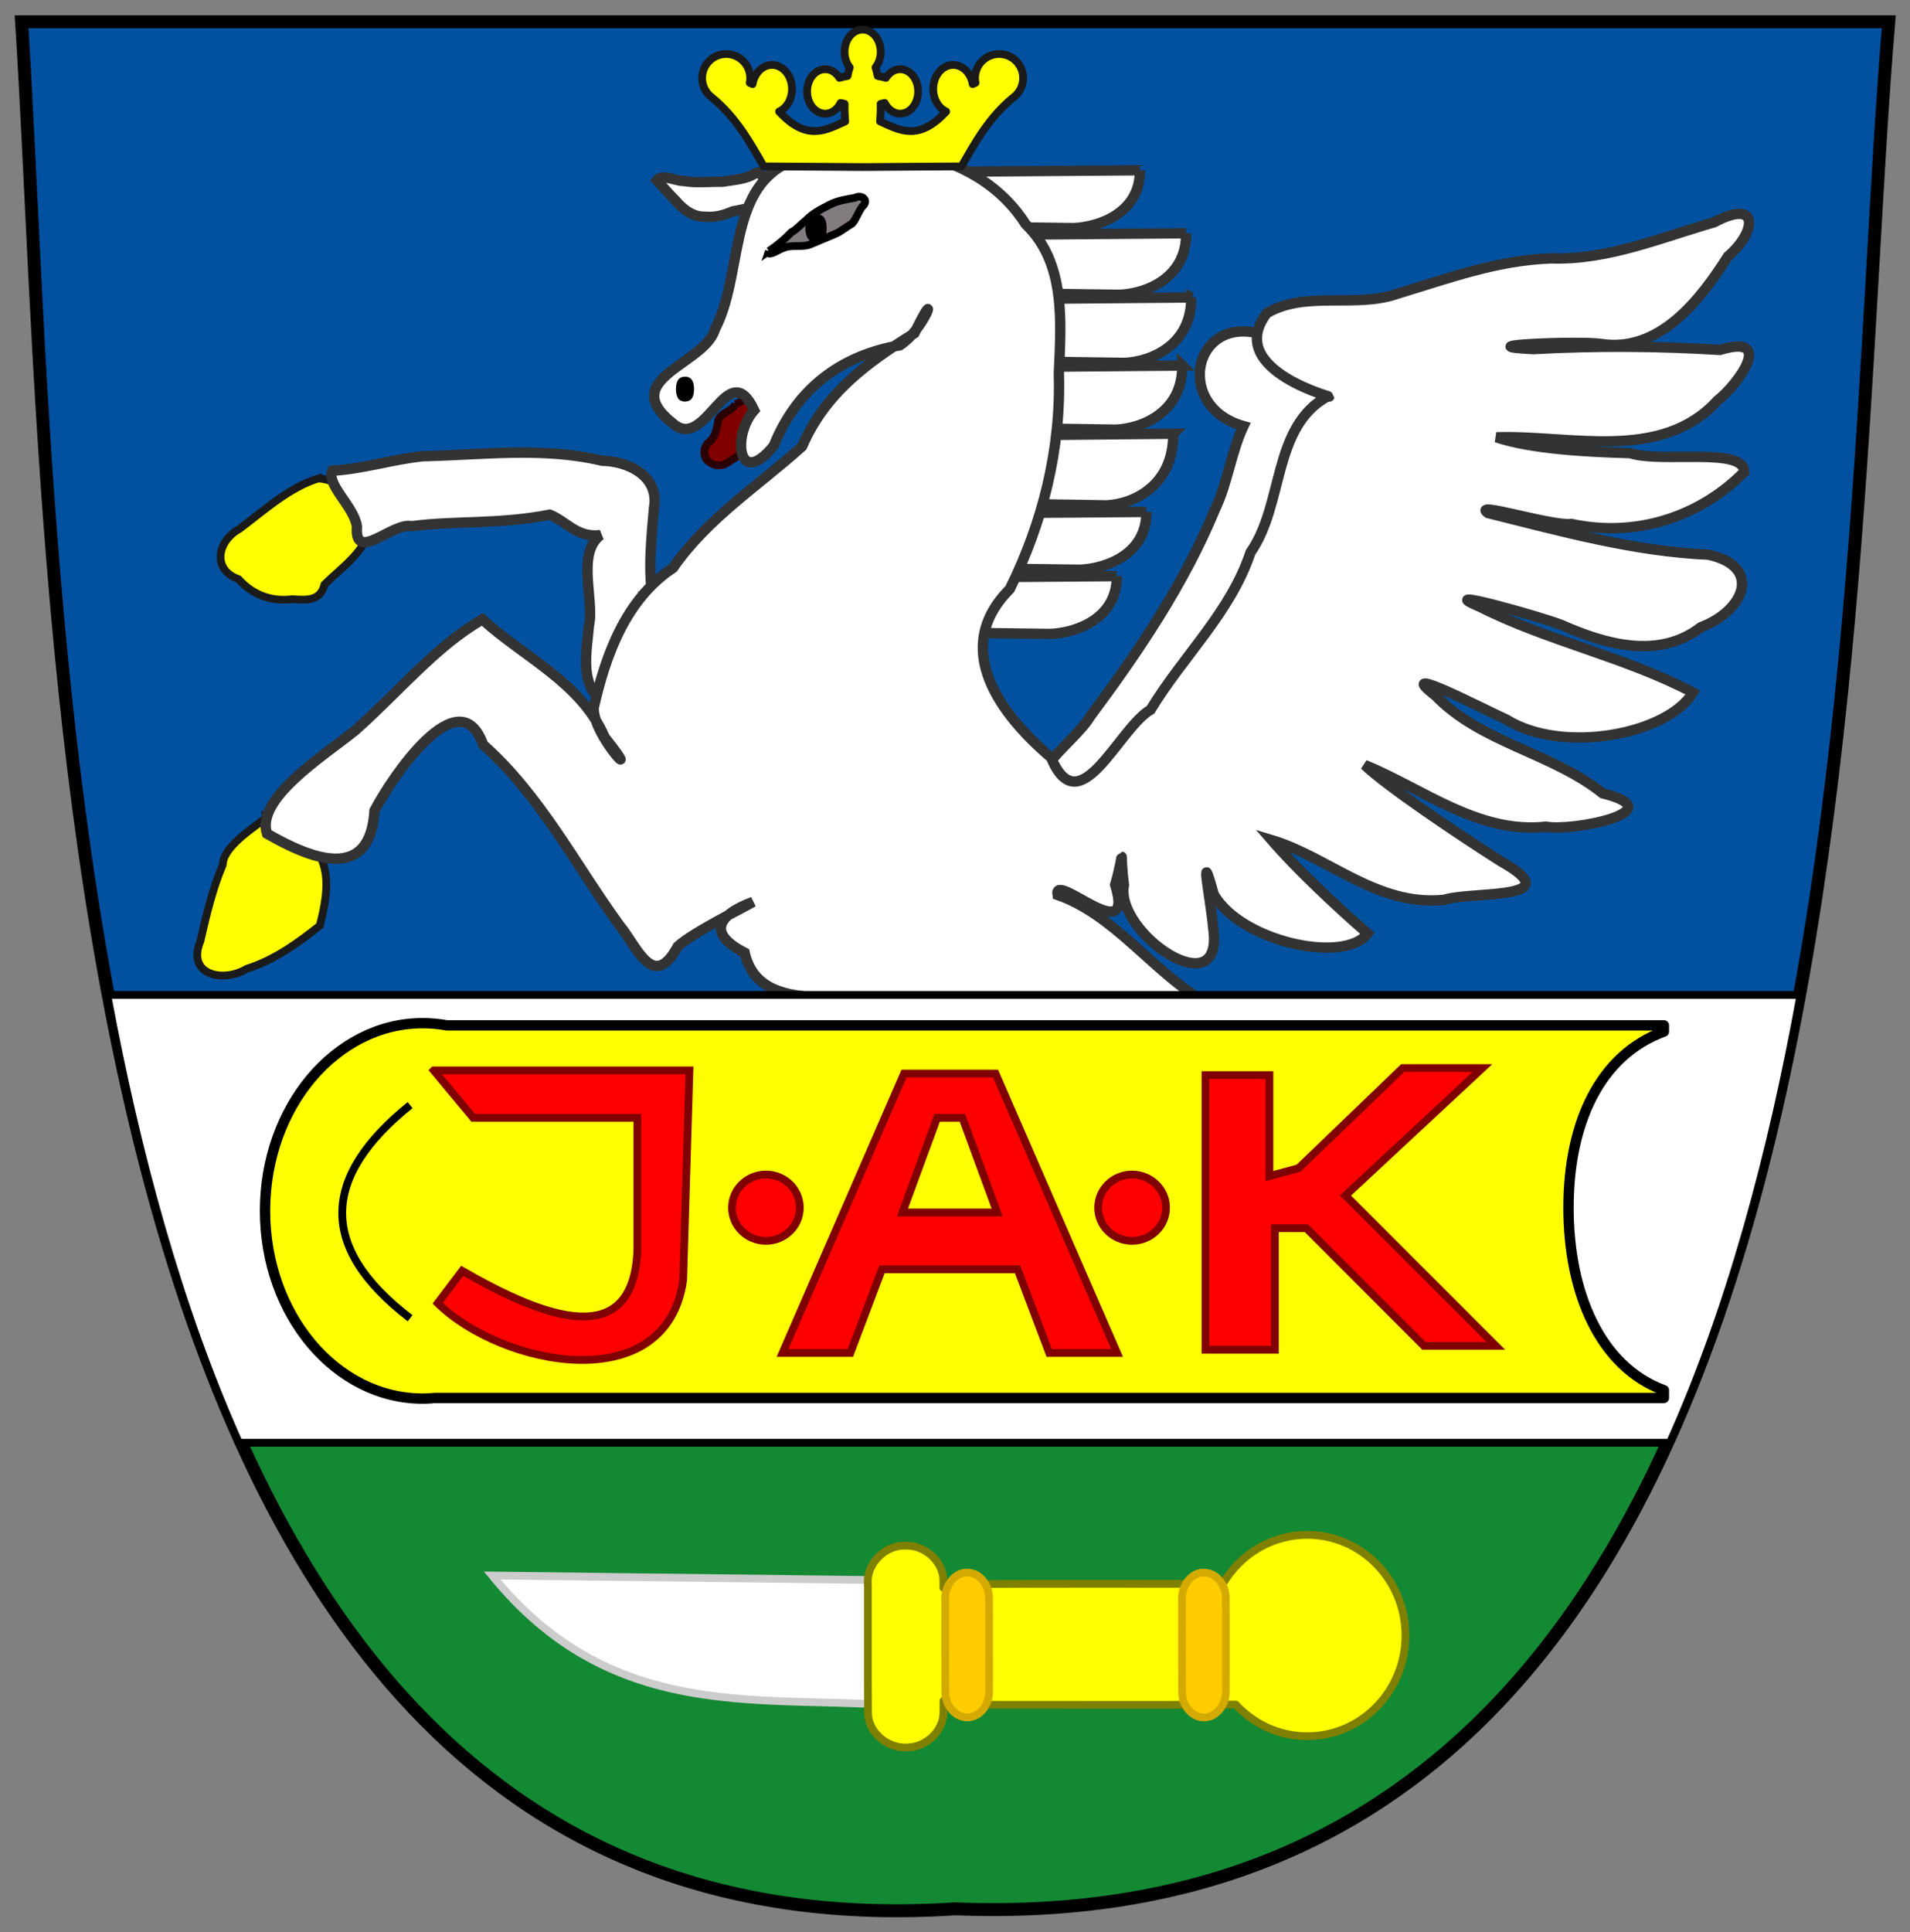 <?xml version="1.0" encoding="UTF-8" standalone="no"?>
<!-- Created with Inkscape (http://www.inkscape.org/) -->

<svg
   xmlns:dc="http://purl.org/dc/elements/1.1/"
   xmlns:cc="http://creativecommons.org/ns#"
   xmlns:rdf="http://www.w3.org/1999/02/22-rdf-syntax-ns#"
   xmlns:svg="http://www.w3.org/2000/svg"
   xmlns="http://www.w3.org/2000/svg"
   xmlns:xlink="http://www.w3.org/1999/xlink"
   xmlns:sodipodi="http://sodipodi.sourceforge.net/DTD/sodipodi-0.dtd"
   xmlns:inkscape="http://www.inkscape.org/namespaces/inkscape"
   width="746.516"
   height="754.924"
   id="svg2"
   version="1.1"
   inkscape:version="0.47 r22583"
   sodipodi:docname="Coa_Komňa.svg">
  <rect width="100%" height="100%" fill="#808080" stroke="none"/>
  <defs
     id="defs4">
    <linearGradient
       id="linearGradient3771">
      <stop
         style="stop-color:#0251a0;stop-opacity:1;"
         offset="0"
         id="stop3773" />
      <stop
         id="stop3781"
         offset="0.607"
         style="stop-color:#0251a0;stop-opacity:1;" />
      <stop
         id="stop3779"
         offset="0.693"
         style="stop-color:#138933;stop-opacity:1;" />
      <stop
         style="stop-color:#138933;stop-opacity:1;"
         offset="1"
         id="stop3775" />
    </linearGradient>
    <inkscape:perspective
       sodipodi:type="inkscape:persp3d"
       inkscape:vp_x="0 : 526.18109 : 1"
       inkscape:vp_y="0 : 1000 : 0"
       inkscape:vp_z="744.09448 : 526.18109 : 1"
       inkscape:persp3d-origin="372.04724 : 350.78739 : 1"
       id="perspective10" />
    <inkscape:perspective
       id="perspective2824"
       inkscape:persp3d-origin="0.5 : 0.33333333 : 1"
       inkscape:vp_z="1 : 0.5 : 1"
       inkscape:vp_y="0 : 1000 : 0"
       inkscape:vp_x="0 : 0.5 : 1"
       sodipodi:type="inkscape:persp3d" />
    <linearGradient
       inkscape:collect="always"
       xlink:href="#linearGradient3771"
       id="linearGradient3777"
       x1="374.828"
       y1="158.562"
       x2="374.828"
       y2="893.593"
       gradientUnits="userSpaceOnUse"
       gradientTransform="translate(0,-2)" />
    <linearGradient
       inkscape:collect="always"
       xlink:href="#linearGradient3771"
       id="linearGradient3834"
       gradientUnits="userSpaceOnUse"
       gradientTransform="translate(0,-2)"
       x1="374.828"
       y1="158.562"
       x2="374.828"
       y2="893.593" />
  </defs>
  <sodipodi:namedview
     id="base"
     pagecolor="#ffffff"
     bordercolor="#666666"
     borderopacity="1.0"
     inkscape:pageopacity="0.0"
     inkscape:pageshadow="2"
     inkscape:zoom="0.70073284"
     inkscape:cx="373.25781"
     inkscape:cy="377.46198"
     inkscape:document-units="px"
     inkscape:current-layer="layer1"
     showgrid="false"
     inkscape:window-width="1280"
     inkscape:window-height="749"
     inkscape:window-x="-4"
     inkscape:window-y="-4"
     inkscape:window-maximized="1" />
  <g
     inkscape:label="Ebene 1"
     inkscape:groupmode="layer"
     id="layer1"
     transform="translate(-1.57,-146.616)">
    <g
       id="g3812"
       transform="matrix(1.011,0,0,1.011,-4.058,-5.674)">
      <path
         sodipodi:nodetypes="cccccc"
         id="path2830"
         d="M 13.906,159.062 C 28.366,384.498 18.747,911.664 374.812,888.344 734.401,902.653 716.046,393.441 735.75,159.062 l -70,0 -581.844,0 -70,0 z"
         style="fill:url(#linearGradient3834);fill-opacity:1;stroke:#000000;stroke-width:5;stroke-linecap:butt;stroke-linejoin:miter;stroke-miterlimit:4;stroke-opacity:1;stroke-dasharray:none" />
      <path
         id="path3692"
         d="m 128.562,335.562 c -11.145,3.402 -20.863,12.302 -30.375,19.438 -8.625,4.733 -10.802,15.736 -0.406,19.469 5.415,6.031 12.625,8.782 20.688,7.75 5.364,0.281 10.98,0.959 12.562,-5.719 6.762,-6.696 16.554,-13.058 17.906,-23.531 -2.396,-8.369 -11.487,-17.109 -20.375,-17.406 z M 108.219,466.625 c -1.401,2.065 -16.337,10.29 -16.562,18.25 -3.923,9.278 -6.315,19.398 -8.594,29.375 -5.519,13.349 8.899,16.256 17.875,10.812 10.551,-3.324 19.675,-9.839 28.281,-16.719 2.41,-9.612 4.923,-21.666 -2.031,-29.938 -6.468,-3.669 -12.972,-7.964 -18.969,-11.781 z"
         style="fill:#ffff00;stroke:#1a1a1a;stroke-width:3;stroke-linecap:butt;stroke-linejoin:miter;stroke-miterlimit:4;stroke-opacity:1;stroke-dasharray:none" />
      <path
         id="path3684"
         d="m 289.895,306.776 c -1.382,3.079 -5.535,3.05 -6.664,6.3 -0.516,2.862 -0.921,6.283 -3.371,8.255 -2.513,1.897 -2.795,6.155 -0.002,7.922 2.607,1.945 5.603,1.612 8.196,-0.664 2.67,-1.343 4.954,-3.456 6.267,-6.009 1.892,-2.298 3.46,-4.727 4.119,-7.595 1.667,-2.042 3.119,-5.594 2.439,-7.967 -1.33,-2.366 -4.602,-3.014 -6.942,-2.263 -1.289,0.836 -2.6,1.509 -4.042,2.021 z"
         style="fill:#800000;stroke:#2b0000;stroke-width:3;stroke-linecap:butt;stroke-linejoin:miter;stroke-miterlimit:4;stroke-opacity:1;stroke-dasharray:none" />
      <g
         style="stroke:#333333;stroke-width:4;stroke-miterlimit:4;stroke-dasharray:none"
         id="g3806">
        <path
           style="fill:#ffffff;stroke:#333333;stroke-width:4;stroke-linecap:butt;stroke-linejoin:miter;stroke-miterlimit:4;stroke-opacity:1;stroke-dasharray:none"
           d="m 446.25,216.438 -65.031,0.5 0.5,21.344 38.719,0.5 c 10.374,-0.374 26.004,-6.125 25.812,-22.344 z m -147.938,0.844 c -0.151,0.004 -0.311,0.066 -0.469,0.156 -3.809,2.596 -8.523,2.636 -12.875,3.438 -5.028,-0.087 -10.09,0.557 -15.062,-0.281 -3.244,0.01 -8.28,-2.867 -10.406,-0.312 2.337,2.538 4.689,5.382 7.25,7.875 2.849,3.396 6.69,6.359 11.344,6.219 3.902,0.378 7.156,-0.54 10.656,-2.031 4.971,-0.888 9.952,-2.145 14.625,-4.062 4.491,-1.811 0.578,-7.056 -2.062,-8.906 -1.057,-0.308 -1.944,-2.125 -3,-2.094 z m 165.812,23.5 -65,0.531 0.5,22.719 38.688,0.531 c 10.369,-0.399 26.004,-6.504 25.812,-23.781 z m 1.969,24.812 -64.969,0.562 0.5,24.156 38.656,0.562 c 10.364,-0.423 26.004,-6.946 25.812,-25.281 z m -3.469,26.312 -65,0.562 0.5,23.656 38.688,0.562 c 10.366,-0.415 26.004,-6.799 25.812,-24.781 z m -3.5,26.344 -64.938,0.625 0.5,26.438 38.656,0.625 c 10.356,-0.464 25.973,-7.586 25.781,-27.688 z m -10.375,30.219 -65.031,0.5 0.5,21.344 38.719,0.5 c 10.374,-0.374 26.004,-6.125 25.812,-22.344 z m -11.438,24.812 -65.031,0.5 0.5,21.344 38.719,0.5 c 10.374,-0.374 26.004,-6.125 25.812,-22.344 z"
           id="path3639" />
        <path
           style="fill:#ffffff;stroke:#333333;stroke-width:4;stroke-linecap:butt;stroke-linejoin:miter;stroke-miterlimit:4;stroke-opacity:1;stroke-dasharray:none"
           d="m 499.87,282.453 c -31.606,-16.107 -42.677,24.639 -13.596,32.853 -4.709,9.956 -6.154,22.146 -10.894,31.97 -12.021,29.07 -29.661,55.173 -48.375,80.289 -6.978,11.753 -34.317,27.241 -6.398,32.551 18.154,5.32 34.988,-9.284 48.153,-19.827 13.698,-16.785 21.492,-37.36 31.16,-56.54 5.734,-20.893 16.336,-39.652 25.355,-59.159 10.033,-16.849 -5.09,-35.015 -20.643,-41.091 l -2.359,-0.65 -2.402,-0.396 0,0 z"
           id="path3671"
           sodipodi:nodetypes="cccccccccccc" />
        <path
           style="fill:#ffffff;stroke:#333333;stroke-width:4;stroke-linecap:butt;stroke-linejoin:miter;stroke-miterlimit:4;stroke-opacity:1;stroke-dasharray:none"
           d="m 258.126,383.221 c -2.153,-12.032 -0.758,-24.273 0.268,-36.3 2.153,-12.12 -9.695,-18.025 -20.097,-18.226 -22.735,-5.429 -46.131,-2.263 -69.193,-1.741 -11.797,1.189 -23.195,4.944 -35.069,5.61 -2.44,5.346 8.533,13.93 9.508,21.595 -1.043,14.418 13.854,-1.846 21.189,-0.152 16.715,-2.235 33.705,-0.604 53.368,-4.467 6.386,2.52 10.591,9.117 19.643,7.874 -9.473,7.042 -2.3,25.189 -4.49,34.986 -0.838,10.125 -4.118,23.97 6.638,30.089 10.059,4.042 17.855,-8.638 20.667,-16.753 0.281,-7.254 2.693,-16.414 -2.433,-22.515 z"
           id="path3666"
           sodipodi:nodetypes="ccccccccccccc" />
        <path
           style="fill:#ffffff;stroke:#333333;stroke-width:4;stroke-linecap:butt;stroke-linejoin:miter;stroke-miterlimit:4;stroke-opacity:1;stroke-dasharray:none"
           d="m 310.247,213.454 c -23.448,10.911 -17.398,43.792 -28.324,64.498 -3.776,13.476 -38.057,19.154 -16.226,36.302 12.823,11.382 21.148,-26.931 31.431,-5.078 -8.669,9.703 -6.276,30.581 7.526,13.818 8.757,-21.853 25.687,-34.909 48.788,-38.91 10.219,-6.637 15.497,-25.118 5.638,-4.661 -18.149,11.271 -34.531,23.093 -43.425,43.733 -16.907,15.233 -36.7,27.835 -49.863,46.919 -18.398,12.252 -26.091,33.705 -30.692,54.073 -0.472,11.132 20.385,31.678 4.237,11.437 -8.895,-21.021 -31.593,-31.215 -47.251,-45.551 -17.992,10.202 -32.78,28.437 -49.353,43.015 -12.441,9.963 -38.386,26.286 -33.948,39.762 16.682,9.61 39.862,19.186 41.567,-8.898 6.439,-12.425 32.788,-51.745 41.977,-25.491 22.06,19.483 35.583,46.203 52.695,69.753 6.96,8.392 13.026,25.803 22.591,8.199 6.014,-5.502 26.043,-15.328 29.038,-17.177 -13.774,5.126 -17.72,12.167 -3.223,19.628 4.215,18.463 23.575,16.595 37.078,17.989 46.36,0 92.72,0 139.08,0 -18.343,-11.078 -33.798,-32.976 -55.201,-40.339 -1.578,-9.543 30.307,21.793 22.296,-3.861 4.095,-14.437 1.477,-14.542 3.393,7.5e-4 -3.677,18.614 39.088,47.737 34.504,16.623 -0.651,-8.698 -5.795,-34.813 0.214,-12.968 10.549,18.437 50.639,27.007 59.477,15.133 -12.878,-11.179 -27.78,-25.319 -37.127,-36.129 22.028,6.606 40.943,25.816 66.759,23.109 10.95,-3.444 49.099,0.402 21.841,-14.892 -16.1,-10.211 -44.273,-29.159 -52.618,-37.23 22.765,9.329 43.929,26.722 70.099,23.866 10.348,1.926 49.933,-5.982 21.927,-12.885 -19.839,-15.818 -46.907,-19.442 -64.631,-37.746 -17.351,-13.517 20.407,6.138 27.341,9.187 21.984,13.671 62.485,5.701 72.206,-10.404 -26.312,-13.853 -55.651,-19.703 -82.266,-33.074 -19.509,-8.285 23.975,3.968 31.409,6.962 17.195,7.585 37.623,13.389 53.943,0.86 16.984,-6.446 23.77,-23.477 2.867,-28.028 -29.015,-1.276 -57.191,-9.129 -85.228,-16.093 -6.631,-4.858 24.84,5.222 32.317,4.229 24.443,5.235 49.108,-2.284 66.761,-20.105 -3.2e-4,-9.83 -31.906,-3.295 -44.096,-7.266 -16.736,-0.476 -38.069,-1.579 -51.691,-6.114 28.366,-0.973 63.572,9.754 85.424,-14.183 8.221,-6.514 22.29,-26.076 1.005,-19.601 -24.04,-1.481 -48.085,-1.643 -72.223,-0.31 -27.451,-1.354 17.836,-3.239 26.115,-2.013 22.581,3.57 38.409,-16.85 49.202,-33.856 11.048,-9.43 12.268,-22.593 -5.303,-13.164 -20.764,5.964 -41.032,14.686 -63.144,13.975 -20.814,0.701 -39.709,7.734 -59.104,13.577 -16.332,5.853 -35.752,-1.279 -50.752,7.612 -17.246,22.623 29.786,33.59 23.585,32.086 -21.574,11.769 -16.848,41.778 -29.88,60.345 -7.72,23.249 -26.149,40.166 -38.634,60.807 -12.502,7.26 -27.457,44.905 -38.495,18.461 -19.652,-16.744 -38.79,-42.162 -15.956,-65.059 12.846,-25.872 19.889,-54.394 18.991,-83.353 0.819,-19.779 2.823,-42.697 -12.835,-57.695 -15.636,-24.616 -47.075,-32.103 -74.452,-27.756 -6.275,-0.176 -11.719,1.144 -17.382,3.929 z"
           id="path3661"
           sodipodi:nodetypes="cccccccccccccccccccccccccccccccccccccccccccccccccccccccccccccccc" />
      </g>
      <path
         id="path2835"
         d="m 339.031,162.062 c -3.861,0 -6.969,3.874 -6.969,8.625 0,2.347 0.762,4.448 2,6 -0.32,1.012 -0.591,2.125 -0.844,3.312 -1.138,0.187 -2.178,0.433 -3.156,0.719 -1.269,-2.03 -3.22,-3.344 -5.469,-3.344 -3.861,0 -7,3.842 -7,8.594 0,4.751 3.139,8.594 7,8.594 2.536,0 4.722,-1.669 5.938,-4.156 0.489,0.131 1.035,0.267 1.562,0.375 -0.007,0.377 -0.031,0.774 -0.031,1.156 0,1.95 0.095,3.825 0.25,5.625 -7.522,3.388 -14.82,7.83 -25.562,-3.812 2.913,-1.331 5,-4.737 5,-8.719 0,-5.14 -3.469,-9.312 -7.719,-9.312 -3.709,0 -6.806,3.179 -7.531,7.406 l -1.094,-0.5 c 0.116,-0.588 0.188,-1.191 0.188,-1.812 0,-5.14 -4.172,-9.312 -9.312,-9.312 -5.14,0 -9.281,4.172 -9.281,9.312 0,3.06 1.478,5.771 3.75,7.469 9.287,7.585 14.645,17.136 20.062,26.656 l 38,0.25 0.469,0 38,-0.25 c 5.417,-9.521 10.775,-19.071 20.062,-26.656 2.272,-1.698 3.75,-4.409 3.75,-7.469 0,-5.14 -4.141,-9.312 -9.281,-9.312 -5.14,0 -9.312,4.172 -9.312,9.312 0,0.622 0.071,1.225 0.188,1.812 l -1.094,0.5 c -0.726,-4.227 -3.822,-7.406 -7.531,-7.406 -4.249,0 -7.719,4.172 -7.719,9.312 0,3.981 2.087,7.388 5,8.719 -10.742,11.642 -18.041,7.201 -25.562,3.812 0.155,-1.8 0.25,-3.675 0.25,-5.625 0,-0.382 -0.025,-0.779 -0.031,-1.156 0.543,-0.112 1.092,-0.239 1.594,-0.375 1.229,2.484 3.435,4.156 5.969,4.156 3.861,0 6.938,-3.842 6.938,-8.594 0,-4.751 -3.077,-8.594 -6.938,-8.594 -2.248,0 -4.219,1.314 -5.5,3.344 -0.989,-0.291 -2.033,-0.529 -3.188,-0.719 -0.252,-1.187 -0.523,-2.301 -0.844,-3.312 1.238,-1.552 2,-3.653 2,-6 0,-4.751 -3.108,-8.625 -6.969,-8.625 l -0.031,0 z"
         style="fill:#ffff00;fill-opacity:1;stroke:#1a1a1a;stroke-width:3;stroke-linecap:round;stroke-linejoin:round;stroke-miterlimit:4;stroke-opacity:1;stroke-dasharray:none;stroke-dashoffset:0" />
      <path
         id="path3677"
         d="m 302.801,247.705 c 3.229,-2.225 6.026,-4.535 8.722,-7.337 1.985,-0.996 3.545,-2.94 5.561,-4.52 2.746,-2.829 5.933,-4.414 9.429,-6.186 2.976,-1.508 6.291,-1.981 9.532,-2.569 2.696,-1.456 5.683,1.036 2.888,3.362 -1.711,2.292 -2.322,4.73 -3.865,6.506 -2.74,1.635 -4.513,3.198 -6.594,4.067 -3.16,1.342 -6.197,2.62 -9.34,3.932 -3.421,1.505 -7.414,0.015 -10.858,1.575 -1.604,0.504 -4.21,2.485 -5.64,2.048 l 0.055,-0.374 0.109,-0.506 0,0 z"
         style="fill:#827b80;fill-opacity:1;stroke:#000000;stroke-width:3;stroke-linecap:butt;stroke-linejoin:miter;stroke-miterlimit:4;stroke-opacity:1;stroke-dasharray:none" />
      <path
         transform="matrix(1.648,0,0,0.922,-206.605,18.656)"
         d="m 321.168,238.77 c 0,2.467 -0.444,4.468 -0.993,4.468 -0.548,0 -0.993,-2 -0.993,-4.468 0,-2.467 0.444,-4.468 0.993,-4.468 0.548,0 0.993,2 0.993,4.468 z"
         sodipodi:ry="4.4675593"
         sodipodi:rx="0.99279094"
         sodipodi:cy="238.76999"
         sodipodi:cx="320.17508"
         id="path3682"
         style="fill:#000000;fill-opacity:1;stroke:#000000;stroke-width:3;stroke-linecap:round;stroke-linejoin:round;stroke-miterlimit:4;stroke-opacity:1;stroke-dasharray:none;stroke-dashoffset:0"
         sodipodi:type="arc" />
      <path
         sodipodi:type="arc"
         style="fill:#000000;fill-opacity:1;stroke:#000000;stroke-width:3;stroke-linecap:round;stroke-linejoin:round;stroke-miterlimit:4;stroke-opacity:1;stroke-dasharray:none;stroke-dashoffset:0"
         id="path3690"
         sodipodi:cx="320.17508"
         sodipodi:cy="238.76999"
         sodipodi:rx="0.99279094"
         sodipodi:ry="4.4675593"
         d="m 321.168,238.77 c 0,2.467 -0.444,4.468 -0.993,4.468 -0.548,0 -0.993,-2 -0.993,-4.468 0,-2.467 0.444,-4.468 0.993,-4.468 0.548,0 0.993,2 0.993,4.468 z"
         transform="matrix(1.4,0,0,0.811,-177.861,107.374)" />
      <path
         id="rect3703"
         d="m 47.031,535.125 c 11.383,61.283 27.515,120.809 50.906,173.094 l 553.188,0 c 23.458,-52.172 39.355,-111.677 50.5,-173.094 l -654.594,0 z"
         style="fill:#ffffff;fill-opacity:1;stroke:#000000;stroke-width:3;stroke-linecap:round;stroke-linejoin:round;stroke-miterlimit:4;stroke-opacity:1;stroke-dasharray:none;stroke-dashoffset:0" />
      <path
         id="path3761"
         d="m 169,546.062 c -33.66,0 -60.969,32.469 -60.969,72.531 0,40.062 27.308,72.562 60.969,72.562 1.636,0 3.24,-0.099 4.844,-0.25 l 474.969,0 0,-3 c -24.872,-9.139 -36.875,-37.928 -36.875,-70.531 0,-32.603 12.003,-58.923 36.875,-68.062 l 0,-2.406 -470.531,0 C 175.255,546.356 172.156,546.062 169,546.062 z"
         style="fill:#ffff00;fill-opacity:1;stroke:#000000;stroke-width:4;stroke-linecap:round;stroke-linejoin:round;stroke-miterlimit:4;stroke-opacity:1;stroke-dasharray:none;stroke-dashoffset:0" />
      <g
         id="g3736">
        <path
           style="fill:#ffffff;stroke:#cccccc;stroke-width:3;stroke-linecap:butt;stroke-linejoin:miter;stroke-miterlimit:4;stroke-opacity:1;stroke-dasharray:none"
           d="m 350.787,761.361 -154.957,-1.83 c 45.485,55.844 100.531,46.679 153.736,50.025 l 1.22,-48.195 z"
           id="path3734"
           sodipodi:nodetypes="cccc" />
        <path
           style="fill:#ffff00;fill-opacity:1;stroke:#808000;stroke-width:3;stroke-linecap:round;stroke-linejoin:round;stroke-miterlimit:4;stroke-opacity:1;stroke-dasharray:none;stroke-dashoffset:0"
           d="m 510.938,743.812 c -13.856,0 -25.99,7.588 -32.625,18.938 -33.425,0.049 -66.859,-0.115 -100.281,0.094 -2.72,0.152 -5.313,0.652 -7.75,1.438 -0.009,-1.199 -0.02,-2.394 -0.031,-3.594 -0.545,-7.179 -7.509,-12.939 -14.594,-12.688 -8.032,-0.353 -15.469,7.274 -14.562,15.344 0.036,16.648 -0.07,33.291 0.062,49.938 0.535,7.53 8.011,13.238 15.375,12.688 7.222,-0.217 13.906,-6.46 13.781,-13.844 -0.003,-1.385 9.2e-4,-2.771 0,-4.156 3.156,1.029 6.553,1.578 10.094,1.531 34.293,-0.058 68.611,0.144 102.906,-0.094 6.926,7.512 16.741,12.219 27.625,12.219 20.979,0 37.969,-17.422 37.969,-38.906 0,-21.484 -16.99,-38.906 -37.969,-38.906 z"
           id="path3708" />
        <path
           style="fill:#ffcc00;fill-opacity:1;stroke:#d4aa00;stroke-width:3;stroke-linecap:round;stroke-linejoin:round;stroke-miterlimit:4;stroke-opacity:1;stroke-dasharray:none;stroke-dashoffset:0"
           d="m 378.594,758.438 c -4.309,0.413 -8.086,5.544 -7.594,10.969 0.021,11.938 -0.046,23.876 0.031,35.812 0.31,5.399 4.668,9.52 8.938,9.125 4.188,-0.156 8.041,-4.643 7.969,-9.938 -0.021,-12.294 0.063,-24.611 -0.031,-36.906 -0.316,-5.148 -4.33,-9.243 -8.438,-9.062 -0.291,-0.016 -0.588,-0.028 -0.875,0 z m 91.5,0 c -4.309,0.413 -8.055,5.544 -7.562,10.969 0.021,11.938 -0.046,23.876 0.031,35.812 0.31,5.399 4.637,9.52 8.906,9.125 4.188,-0.156 8.072,-4.643 8,-9.938 -0.021,-12.294 0.063,-24.611 -0.031,-36.906 -0.316,-5.148 -4.361,-9.243 -8.469,-9.062 -0.291,-0.016 -0.588,-0.028 -0.875,0 z"
           id="path3724" />
      </g>
      <path
         id="path3741"
         d="m 547.844,563.406 -40.281,38.719 -11.25,3.031 0,-39.031 -24.719,0 0,106.156 26.844,0 0,-46.969 12.188,0 45.438,45.469 27.781,0 -58.125,-58.125 52.938,-49.25 -30.812,0 z M 173.25,564.312 l 15.25,18.312 63.469,0 0,51.219 c -1.674,39.136 -35.665,26.363 -67.719,7.938 l -9.469,12.5 c 24.917,24.436 88.375,36.982 94.875,-8.844 l 2.438,-81.125 -98.844,0 z m 181.812,1.219 -46.969,107.969 26.219,0 12.219,-32.312 25.594,0 1.25,0 25.594,0 12.219,32.312 26.219,0 -46.969,-107.969 -16.469,0 -2.438,0 -16.469,0 z m 12.812,17.094 4.875,0 4.875,0 13.438,36.594 -17.688,0 -1.25,0 -17.688,0 13.438,-36.594 z m -66.188,21.938 c -7.244,0 -13.125,5.737 -13.125,12.812 0,7.076 5.881,12.812 13.125,12.812 7.244,0 13.094,-5.737 13.094,-12.812 0,-7.076 -5.85,-12.812 -13.094,-12.812 z m 141.531,0 c -7.244,0 -13.125,5.737 -13.125,12.812 0,7.076 5.881,12.812 13.125,12.812 7.244,0 13.125,-5.737 13.125,-12.812 0,-7.076 -5.881,-12.812 -13.125,-12.812 z"
         style="fill:#ff0000;stroke:#800000;stroke-width:3;stroke-linecap:butt;stroke-linejoin:miter;stroke-miterlimit:4;stroke-opacity:1;stroke-dasharray:none" />
      <path
         sodipodi:nodetypes="cc"
         id="path3759"
         d="m 164.107,577.732 c -34.078,27.453 -35.866,54.906 0,82.359"
         style="fill:none;stroke:#000000;stroke-width:3;stroke-linecap:butt;stroke-linejoin:miter;stroke-miterlimit:4;stroke-opacity:1;stroke-dasharray:none" />
    </g>
  </g>
</svg>
